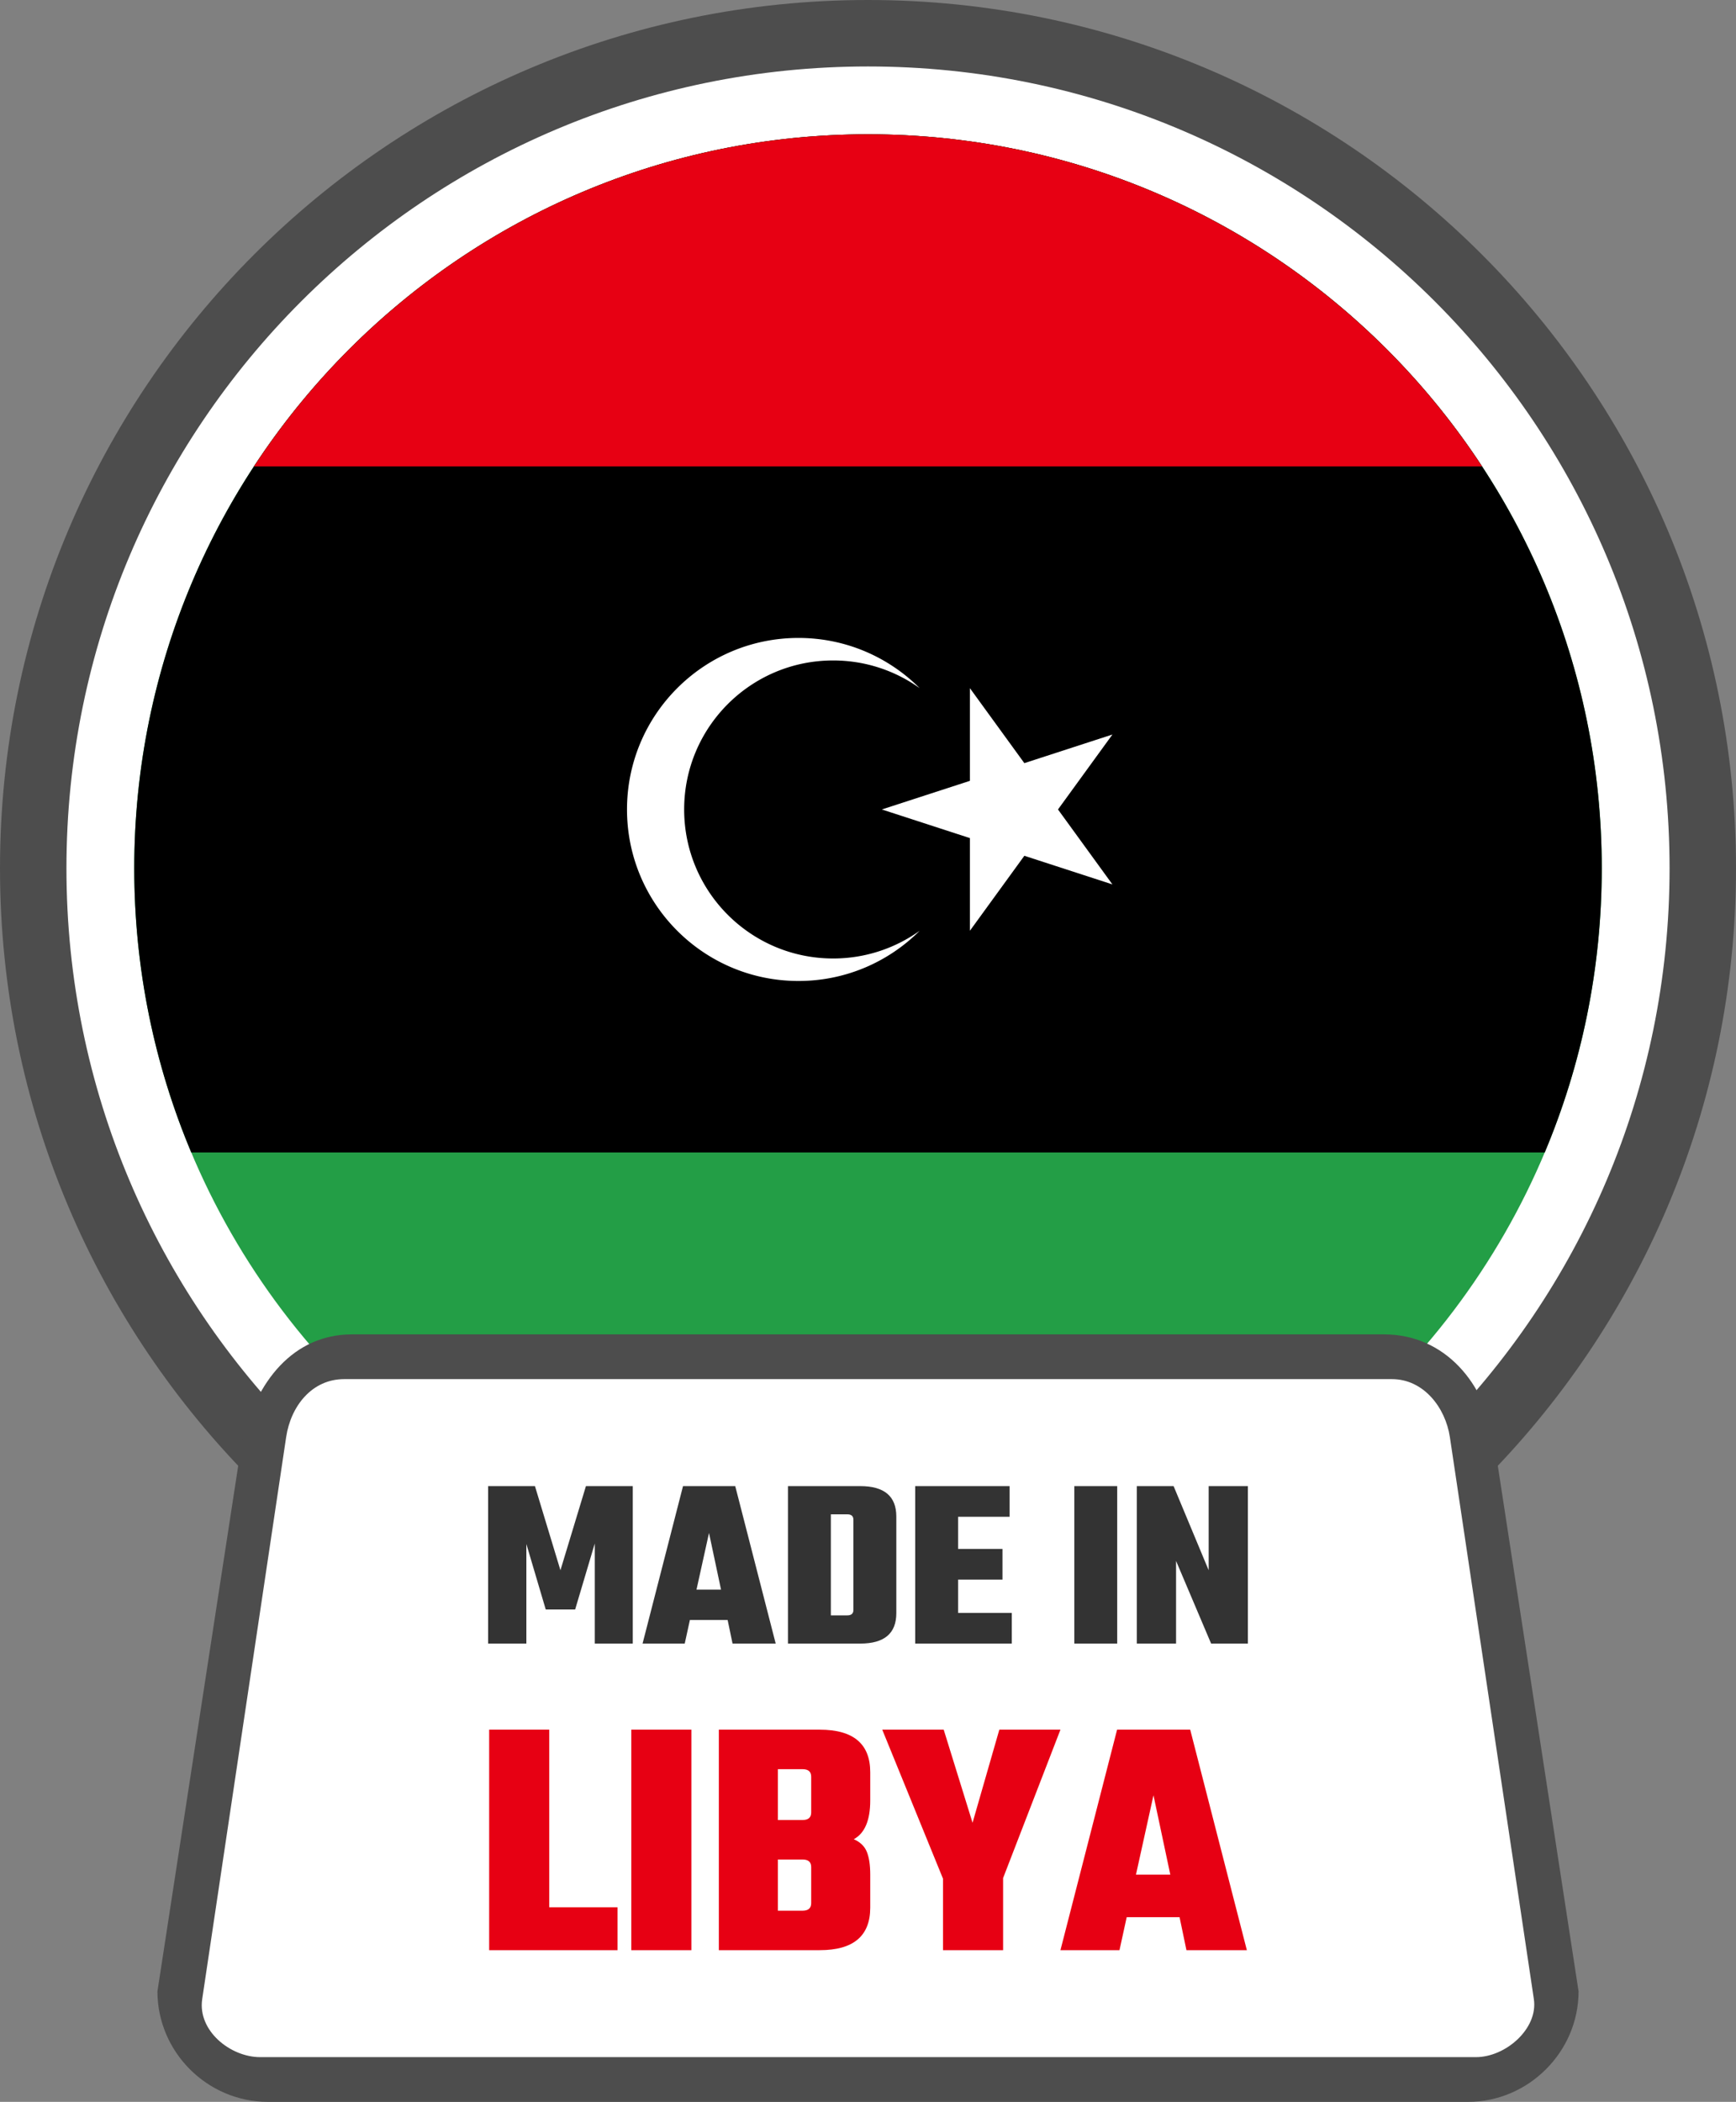 <svg xmlns="http://www.w3.org/2000/svg" shape-rendering="geometricPrecision" text-rendering="geometricPrecision" image-rendering="optimizeQuality" fill-rule="evenodd" clip-rule="evenodd" viewBox="0 0 423 511.963"><rect x="0" y="0" width="423" height="511.963" fill="#808080" stroke="none"/><path fill="#4D4D4D" fill-rule="nonzero" d="M211.5 0c58.397 0 111.276 23.681 149.547 61.953C399.318 100.224 423 153.103 423 211.5c0 58.397-23.682 111.276-61.953 149.548C322.776 399.319 269.897 423 211.5 423c-58.391 0-111.276-23.681-149.548-61.952C23.681 322.776 0 269.891 0 211.5c0-58.397 23.681-111.276 61.952-149.547C100.224 23.681 153.103 0 211.5 0z"/><path fill="#fff" fill-rule="nonzero" d="M211.501 16.19c53.93 0 102.761 21.866 138.104 57.207 35.341 35.343 57.207 84.173 57.207 138.104 0 53.931-21.866 102.761-57.209 138.102-35.341 35.344-84.172 57.209-138.102 57.209-53.931 0-102.762-21.865-138.105-57.206-35.34-35.344-57.206-84.174-57.206-138.105 0-53.931 21.866-102.761 57.206-138.104C108.739 38.056 157.57 16.19 211.501 16.19z"/><path fill="#239E46" fill-rule="nonzero" d="M118.581 364.274h185.84c51.489-31.382 85.869-88.062 85.869-152.773 0-98.744-80.047-178.789-178.789-178.789-98.745 0-178.789 80.045-178.789 178.789 0 64.711 34.38 121.391 85.869 152.773z"/><path fill-rule="nonzero" d="M46.609 280.719h329.784c8.948-21.29 13.897-44.677 13.897-69.218 0-98.744-80.047-178.789-178.789-178.789-98.745 0-178.789 80.045-178.789 178.789 0 24.541 4.948 47.928 13.897 69.218z"/><path fill="#E70013" fill-rule="nonzero" d="M61.877 113.615h299.245c-31.938-48.718-87.015-80.903-149.621-80.903-62.606 0-117.686 32.185-149.624 80.903z"/><path fill="#fff" fill-rule="nonzero" d="M224.088 167.619c-7.56-7.556-18.002-12.229-29.533-12.229-23.073 0-41.777 18.704-41.777 41.777s18.704 41.778 41.777 41.778c11.531 0 21.973-4.673 29.533-12.23a36.134 36.134 0 01-21.087 6.749c-20.046 0-36.297-16.251-36.297-36.297 0-20.046 16.251-36.297 36.297-36.297 7.863 0 15.144 2.5 21.087 6.749z"/><path fill="#fff" fill-rule="nonzero" d="M214.869 197.167l56.189-18.256-34.726 47.797v-59.082l34.726 47.797z"/><path fill="#4D4D4D" fill-rule="nonzero" d="M85.729 325.027h251.537c14.712 0 24.949 11.892 26.912 26.912l20.461 133.113c0 14.711-12.199 26.911-26.911 26.911H65.267c-14.76 0-26.905-12.151-26.905-26.911l20.461-133.113c3.364-15.666 12.864-26.906 26.906-26.912z"/><path fill="#fff" d="M83.851 335.923h255.304c7.753 0 13.053 6.954 14.126 14.126l20.464 136.897c1.073 7.18-6.847 14.126-14.126 14.126H63.396c-7.279 0-15.276-6.437-14.126-14.126l20.455-136.897c1.15-7.689 6.39-14.126 14.126-14.126z"/><path fill="#333" fill-rule="nonzero" d="M128.256 400.337h-9.319v-38.353h11.409l6.212 20.492 6.212-20.492h11.412v38.353h-9.26v-24.373l-4.779 16.068h-7.168l-4.719-15.949v24.254zm50.238 0l-1.195-5.735h-9.2l-1.254 5.735H156.57l9.856-38.353h12.724l9.859 38.353h-10.515zm-8.783-13.142h5.976l-2.927-13.8-3.049 13.8zm22.285-25.211h17.622c5.853 0 8.783 2.47 8.783 7.409v23.536c0 4.939-2.93 7.408-8.783 7.408h-17.622v-38.353zm15.949 30.167v-21.982c0-.876-.498-1.315-1.493-1.315h-4.002v24.612h4.002c.995 0 1.493-.437 1.493-1.315zm25.509.717h13.083v7.469h-23.536v-38.353H246v7.468h-12.546v7.826h10.812v7.466h-10.812v8.124zm28.317-30.884h10.453v38.353h-10.453v-38.353zm32.735 0h9.559v38.353h-8.961l-8.541-20.132v20.132h-9.559v-38.353h8.961l8.541 20.492v-20.492z"/><path fill="#E70013" fill-rule="nonzero" d="M133.829 464.562h16.648v10.456h-31.286v-53.706h14.638v43.25zm19.995-43.25h14.639v53.706h-14.639v-53.706zm43.833 20.16v-8.7c0-1.226-.695-1.841-2.09-1.841h-6.024v12.382h6.024c1.395 0 2.09-.614 2.09-1.841zm0 22.085v-8.783c0-1.226-.695-1.841-2.09-1.841h-6.024v12.466h6.024c1.395 0 2.09-.615 2.09-1.842zm-22.502-42.245h24.595c8.197 0 12.297 3.458 12.297 10.373v6.861c0 4.851-1.339 8.002-4.017 9.45 1.563.671 2.622 1.688 3.181 3.054.555 1.368.836 3.222.836 5.563v8.032c0 6.915-4.1 10.373-12.297 10.373h-24.595v-53.706zm69.265 53.706h-14.639v-17.4l-14.807-36.306h14.975l7.027 22.67 6.524-22.67h14.89l-13.97 36.138v17.568zm44.672 0l-1.673-8.032h-12.883l-1.758 8.032H258.39l13.802-53.706h17.819l13.803 53.706h-14.722zm-12.297-18.405h8.365l-4.1-19.324-4.265 19.324z"/></svg>
